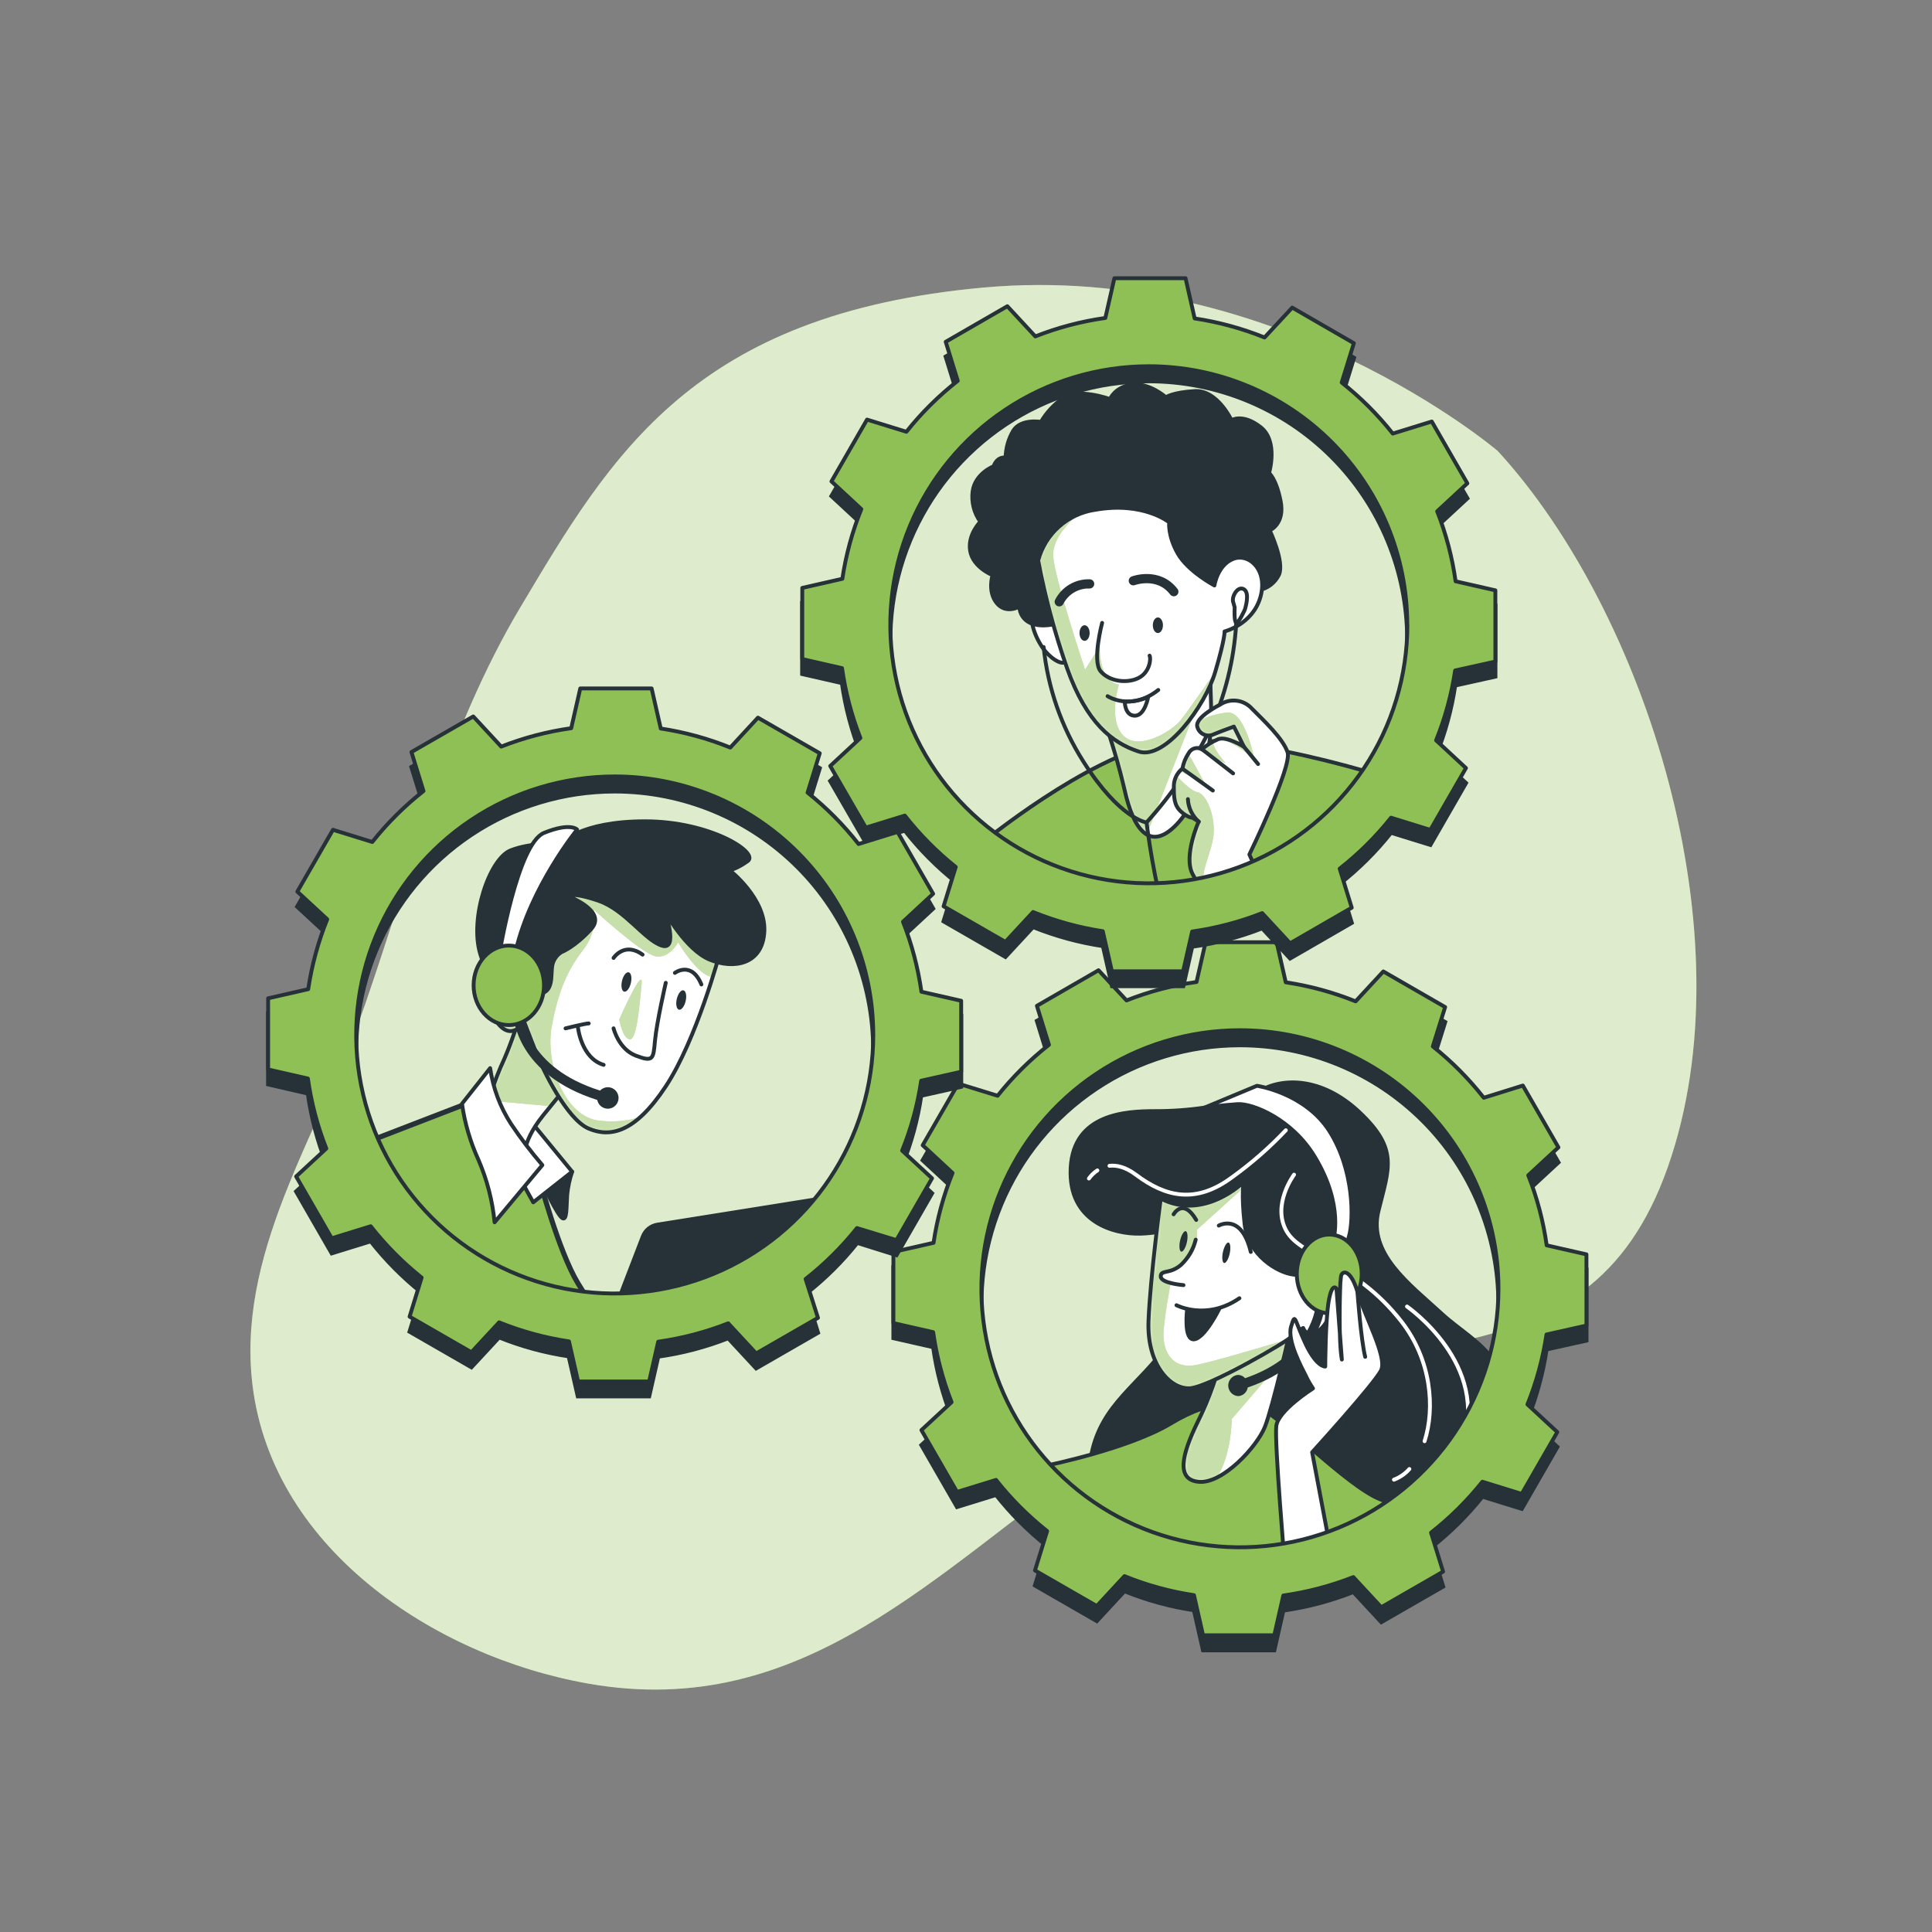 <svg width="500" height="500" viewBox="0 0 500 500" fill="none" xmlns="http://www.w3.org/2000/svg">
<rect x="0" y="0" width="500" height="500" fill="#808080" stroke="none"/>
<path d="M387.619 116.721C387.619 116.721 330.069 67.631 254.739 74.401C179.409 81.171 158.269 117.561 134.569 157.341C115.919 188.651 106.369 225.491 94.569 259.711C83.839 291.051 61.889 322.001 65.139 356.511C69.249 400.211 112.239 428.681 152.289 435.721C208.179 445.551 242.289 406.271 284.499 377.051L284.739 376.891C290.804 372.624 297.186 368.826 303.829 365.531C356.299 340.141 410.469 362.151 431.619 302.061C452.769 241.971 425.699 158.191 387.619 116.721Z" fill="#8FC056"/>
<path opacity="0.7" d="M387.619 116.721C387.619 116.721 330.069 67.631 254.739 74.401C179.409 81.171 158.269 117.561 134.569 157.341C115.919 188.651 106.369 225.491 94.569 259.711C83.839 291.051 61.889 322.001 65.139 356.511C69.249 400.211 112.239 428.681 152.289 435.721C208.179 445.551 242.289 406.271 284.499 377.051L284.739 376.891C290.804 372.624 297.186 368.826 303.829 365.531C356.299 340.141 410.469 362.151 431.619 302.061C452.769 241.971 425.699 158.191 387.619 116.721Z" fill="white"/>
<mask id="mask0_3883_2847" style="mask-type:luminance" maskUnits="userSpaceOnUse" x="247" y="259" width="148" height="149">
<path d="M320.891 407.279C361.622 407.279 394.641 374.26 394.641 333.529C394.641 292.798 361.622 259.779 320.891 259.779C280.16 259.779 247.141 292.798 247.141 333.529C247.141 374.26 280.16 407.279 320.891 407.279Z" fill="white"/>
</mask>
<g mask="url(#mask0_3883_2847)">
<path d="M311.711 286.649C307.44 287.275 303.128 287.579 298.811 287.559C291.351 287.559 277.811 288.239 277.091 302.269C276.371 316.299 288.411 319.469 295.191 319.269C301.971 319.069 305.831 316.999 305.831 316.999C305.831 316.999 309.901 337.359 302.211 347.999C294.521 358.639 285.211 363.379 282.521 376.059C279.831 388.739 281.391 392.579 281.391 392.579C281.391 392.579 317.601 406.579 342.491 398.459C367.381 390.339 370.091 392.799 383.441 373.109C396.791 353.419 381.861 347.999 373.261 340.109C364.661 332.219 354.031 324.489 356.741 313.409C359.451 302.329 362.001 297.519 352.001 287.999C342.001 278.479 331.641 278.949 326.001 282.349C320.361 285.749 311.711 286.649 311.711 286.649Z" fill="#263238" stroke="#263238" stroke-linecap="round" stroke-linejoin="round"/>
<path d="M287.131 301.71C288.971 301.5 291.271 302 293.991 304.03C301.781 309.88 309.521 311.56 318.771 304.74C323.815 301.117 328.503 297.022 332.771 292.51" stroke="white" stroke-linecap="round" stroke-linejoin="round"/>
<path d="M281.811 304.998C282.405 304.169 283.147 303.457 284.001 302.898" stroke="white" stroke-linecap="round" stroke-linejoin="round"/>
<path d="M364.75 380.18C363.661 381.412 362.288 382.359 360.75 382.94" stroke="white" stroke-linecap="round" stroke-linejoin="round"/>
<path d="M334.902 304C334.902 304 329.062 311.8 332.952 318.62C336.842 325.44 350.492 326.41 362.672 341.99C370.412 351.9 371.452 364.37 368.672 372.99" stroke="white" stroke-linecap="round" stroke-linejoin="round"/>
<path d="M364.131 338.129C364.131 338.129 386.041 353.229 378.251 374.129" stroke="white" stroke-linecap="round" stroke-linejoin="round"/>
<path d="M271.211 379.199C271.211 379.199 292.211 374.909 303.111 368.339C314.011 361.769 321.671 362.459 326.651 364.719C331.631 366.979 348.651 384.639 357.201 388.029L365.791 391.419C365.791 391.419 356.521 402.289 329.361 401.609C302.201 400.929 288.631 396.609 281.161 391.419C276.743 388.382 273.289 384.141 271.211 379.199Z" fill="#8FC056" stroke="#263238" stroke-linecap="round" stroke-linejoin="round"/>
<path d="M315.562 353.41C314.142 358.481 312.247 363.406 309.902 368.12C305.832 376.49 304.252 383.05 310.362 383.5C316.472 383.95 325.292 374.45 327.362 369.25C329.432 364.05 334.152 343.25 334.152 343.25L315.562 353.41Z" fill="white"/>
<mask id="mask1_3883_2847" style="mask-type:luminance" maskUnits="userSpaceOnUse" x="306" y="343" width="29" height="41">
<path d="M315.562 353.41C314.142 358.481 312.247 363.406 309.902 368.12C305.832 376.49 304.252 383.05 310.362 383.5C316.472 383.95 325.292 374.45 327.362 369.25C329.432 364.05 334.152 343.25 334.152 343.25L315.562 353.41Z" fill="white"/>
</mask>
<g mask="url(#mask1_3883_2847)">
<path d="M309.902 368.12C305.832 376.49 304.252 383.05 310.362 383.5C311.957 383.539 313.535 383.152 314.932 382.38C318.772 376.38 318.772 367.26 318.772 367.26L332.122 351.69C333.262 346.98 334.122 343.23 334.122 343.23L315.562 353.41C314.142 358.481 312.247 363.406 309.902 368.12Z" fill="#8FC056"/>
<path opacity="0.5" d="M309.902 368.12C305.832 376.49 304.252 383.05 310.362 383.5C311.957 383.539 313.535 383.152 314.932 382.38C318.772 376.38 318.772 367.26 318.772 367.26L332.122 351.69C333.262 346.98 334.122 343.23 334.122 343.23L315.562 353.41C314.142 358.481 312.247 363.406 309.902 368.12Z" fill="white"/>
</g>
<path d="M315.562 353.41C314.142 358.481 312.247 363.406 309.902 368.12C305.832 376.49 304.252 383.05 310.362 383.5C316.472 383.95 325.292 374.45 327.362 369.25C329.432 364.05 334.152 343.25 334.152 343.25L315.562 353.41Z" stroke="#263238" stroke-linecap="round" stroke-linejoin="round"/>
<path d="M300.4 310.189C300.4 310.189 297.681 330.549 297.231 341.869C296.781 353.189 302.89 359.519 307.87 359.289C312.85 359.059 333.66 346.849 333.87 346.169C334.08 345.489 337.261 343.679 337.261 343.679C337.261 343.679 338.17 346.619 341.56 344.129C344.95 341.639 346.99 331.909 346.09 329.199C345.19 326.489 344.28 326.929 343.37 327.389C342.46 327.849 338.85 330.329 334.77 329.869C330.69 329.409 323.01 324.869 322.1 316.749C321.19 308.629 321.88 305.889 321.88 305.889C321.88 305.889 311.71 316.069 300.4 310.189Z" fill="white"/>
<mask id="mask2_3883_2847" style="mask-type:luminance" maskUnits="userSpaceOnUse" x="297" y="305" width="50" height="55">
<path d="M300.4 310.189C300.4 310.189 297.681 330.549 297.231 341.869C296.781 353.189 302.89 359.519 307.87 359.289C312.85 359.059 333.66 346.849 333.87 346.169C334.08 345.489 337.261 343.679 337.261 343.679C337.261 343.679 338.17 346.619 341.56 344.129C344.95 341.639 346.99 331.909 346.09 329.199C345.19 326.489 344.28 326.929 343.37 327.389C342.46 327.849 338.85 330.329 334.77 329.869C330.69 329.409 323.01 324.869 322.1 316.749C321.19 308.629 321.88 305.889 321.88 305.889C321.88 305.889 311.71 316.069 300.4 310.189Z" fill="white"/>
</mask>
<g mask="url(#mask2_3883_2847)">
<path d="M309.71 353.219C302.91 354.579 301.1 349.139 301.1 345.519C301.1 341.899 302.91 332.379 302.91 332.379C298.83 330.569 300.4 330.329 305.6 327.379C310.8 324.429 309.71 318.319 309.71 318.319L321.71 307.449C321.731 306.921 321.795 306.396 321.9 305.879C321.9 305.879 311.71 316.059 300.4 310.179C300.4 310.179 297.681 330.539 297.231 341.859C296.781 353.179 302.89 359.509 307.87 359.279C312.38 359.079 329.92 349.009 333.32 346.629C325.37 348.999 314 352.369 309.71 353.219Z" fill="#8FC056"/>
<path d="M341.58 344.129L338.58 345.039C339.27 345.249 340.22 345.129 341.58 344.129Z" fill="#8FC056"/>
<g opacity="0.5">
<path d="M309.71 353.219C302.91 354.579 301.1 349.139 301.1 345.519C301.1 341.899 302.91 332.379 302.91 332.379C298.83 330.569 300.4 330.329 305.6 327.379C310.8 324.429 309.71 318.319 309.71 318.319L321.71 307.449C321.731 306.921 321.795 306.396 321.9 305.879C321.9 305.879 311.71 316.059 300.4 310.179C300.4 310.179 297.681 330.539 297.231 341.859C296.781 353.179 302.89 359.509 307.87 359.279C312.38 359.079 329.92 349.009 333.32 346.629C325.37 348.999 314 352.369 309.71 353.219Z" fill="white"/>
<path d="M341.58 344.129L338.58 345.039C339.27 345.249 340.22 345.129 341.58 344.129Z" fill="white"/>
</g>
</g>
<path d="M300.4 310.189C300.4 310.189 297.681 330.549 297.231 341.869C296.781 353.189 302.89 359.519 307.87 359.289C312.85 359.059 333.66 346.849 333.87 346.169C334.08 345.489 337.261 343.679 337.261 343.679C337.261 343.679 338.17 346.619 341.56 344.129C344.95 341.639 346.99 331.909 346.09 329.199C345.19 326.489 344.28 326.929 343.37 327.389C342.46 327.849 338.85 330.329 334.77 329.869C330.69 329.409 323.01 324.869 322.1 316.749C321.19 308.629 321.88 305.889 321.88 305.889C321.88 305.889 311.71 316.069 300.4 310.189Z" stroke="#263238" stroke-linecap="round" stroke-linejoin="round"/>
<path d="M309.45 320.82C308.829 323.336 307.492 325.618 305.6 327.39C302.66 329.87 300.4 328.52 300.4 330.33C300.4 332.14 306.28 332.59 306.28 332.59" stroke="#263238" stroke-linecap="round" stroke-linejoin="round"/>
<path d="M304.471 337.789C304.471 337.789 312.171 341.869 320.761 335.979" stroke="#263238" stroke-linecap="round" stroke-linejoin="round"/>
<path d="M307.23 338.819C307.23 338.819 306.23 346.819 309 346.619C311.77 346.419 315.56 338.699 315.56 338.699C315.56 338.699 309.74 340.079 307.23 338.819Z" fill="#263238" stroke="#263238" stroke-linecap="round" stroke-linejoin="round"/>
<path d="M318.25 324.409C317.94 325.869 317.25 326.979 316.8 326.869C316.35 326.759 316.17 325.489 316.49 324.029C316.81 322.569 317.49 321.459 317.94 321.559C318.39 321.659 318.57 322.939 318.25 324.409Z" fill="#263238"/>
<path d="M307.171 321.47C306.851 322.93 306.171 324.04 305.711 323.93C305.251 323.82 305.081 322.55 305.401 321.08C305.721 319.61 306.401 318.52 306.861 318.62C307.321 318.72 307.481 320 307.171 321.47Z" fill="#263238"/>
<path d="M303.73 314.26C303.73 314.26 306.17 309.88 309.58 315.72" stroke="#263238" stroke-linecap="round" stroke-linejoin="round"/>
<path d="M315.422 317.179C315.422 317.179 321.262 313.779 323.702 323.999" stroke="#263238" stroke-linecap="round" stroke-linejoin="round"/>
<path d="M345 321.05C345 321.05 348 312.11 340.24 299.33C334.36 289.6 324.18 285.52 320.33 285.75C316.48 285.98 311.73 286.65 311.73 286.65L325.29 281C325.29 281 337.74 282.81 344.07 292.76C350.4 302.71 350.41 315.62 349.07 320.14L347.71 324.67L345 321.05Z" fill="white" stroke="#263238" stroke-linecap="round" stroke-linejoin="round"/>
<path d="M320.38 355.819C320.733 355.821 321.08 355.899 321.399 356.047C321.719 356.196 322.002 356.411 322.23 356.679C339.74 350.679 340.55 337.859 340.57 337.279C340.568 337.119 340.597 336.96 340.658 336.812C340.719 336.663 340.809 336.529 340.923 336.417C341.037 336.305 341.173 336.217 341.322 336.159C341.471 336.101 341.631 336.073 341.79 336.079C342.111 336.109 342.406 336.263 342.615 336.507C342.824 336.752 342.93 337.068 342.91 337.389C342.91 338.029 342.08 352.559 322.91 359.079C322.819 359.688 322.517 360.246 322.057 360.656C321.596 361.065 321.006 361.3 320.391 361.319C319.702 361.26 319.06 360.945 318.592 360.436C318.125 359.926 317.865 359.26 317.865 358.569C317.865 357.877 318.125 357.211 318.592 356.702C319.06 356.193 319.702 355.878 320.391 355.819H320.38Z" fill="#263238"/>
<path d="M344.011 339.88C348.651 339.88 352.411 335.318 352.411 329.69C352.411 324.062 348.651 319.5 344.011 319.5C339.372 319.5 335.611 324.062 335.611 329.69C335.611 335.318 339.372 339.88 344.011 339.88Z" fill="#8FC056" stroke="#263238" stroke-linecap="round" stroke-linejoin="round"/>
<path d="M345.881 333.5C345.881 333.5 344.751 331.68 343.881 336.66C343.011 341.64 342.971 353.66 342.971 353.66C342.971 353.66 340.711 353.89 337.771 347.55C334.831 341.21 335.281 339.63 334.151 343.26C333.021 346.89 336.861 353.89 337.991 356.15C338.507 357.254 339.113 358.314 339.801 359.32C339.801 359.32 330.801 364.98 330.301 369.05C329.801 373.12 332.561 405.71 332.561 405.71L344.781 403.45L339.581 375.84C339.581 375.84 355.871 357.96 357.451 354.57C359.031 351.18 353.151 340.57 351.341 334.43C349.531 328.29 347.271 328.77 347.041 330.36C346.901 331.485 346.827 332.617 346.821 333.75C346.821 333.75 346.361 346.88 347.271 351.85L345.881 333.5Z" fill="white" stroke="#263238" stroke-linecap="round" stroke-linejoin="round"/>
<path d="M351.311 334.398C351.311 334.398 352.221 346.848 353.311 351.148" stroke="#263238" stroke-linecap="round" stroke-linejoin="round"/>
</g>
<path d="M410.571 346.929V328.509L400.281 326.169C399.415 319.961 397.814 313.879 395.511 308.049L403.321 300.819L394.111 284.819L384.001 287.999C380.133 283.074 375.707 278.614 370.811 274.709L374.001 264.509L358.001 255.289L350.861 262.999C345.049 260.652 338.98 258.997 332.781 258.069L330.421 247.699H312.001L309.661 257.999C303.453 258.865 297.37 260.466 291.541 262.769L284.301 254.999L268.351 264.209L271.471 274.299C266.545 278.163 262.085 282.586 258.181 287.479L248.001 284.319L238.791 300.269L246.521 307.439C244.172 313.25 242.52 319.319 241.601 325.519L231.221 327.879V346.299L241.511 348.639C242.385 354.845 243.986 360.927 246.281 366.759L238.461 373.999L247.681 389.999L257.771 386.879C261.65 391.792 266.091 396.236 271.001 400.119L267.851 410.309L283.851 419.519L291.011 411.779C296.791 414.128 302.83 415.783 309.001 416.709L311.351 427.089H329.781L332.121 416.799C338.331 415.914 344.416 414.303 350.251 411.999L357.481 419.799L373.481 410.589L370.361 400.499C375.286 396.635 379.746 392.212 383.651 387.319L393.831 390.469L403.041 374.469L395.311 367.309C397.657 361.493 399.312 355.422 400.241 349.219L410.571 346.929ZM387.801 337.409C387.801 350.643 383.876 363.579 376.524 374.582C369.172 385.586 358.722 394.162 346.496 399.226C334.27 404.29 320.816 405.615 307.837 403.034C294.858 400.452 282.936 394.079 273.578 384.722C264.221 375.364 257.848 363.442 255.266 350.463C252.685 337.483 254.01 324.03 259.074 311.804C264.138 299.578 272.714 289.128 283.717 281.776C294.721 274.423 307.657 270.499 320.891 270.499C329.677 270.499 338.378 272.23 346.496 275.592C354.614 278.955 361.99 283.884 368.203 290.097C374.416 296.31 379.345 303.686 382.707 311.804C386.07 319.922 387.801 328.622 387.801 337.409Z" fill="#263238" stroke="#263238" stroke-width="1.051" stroke-miterlimit="10"/>
<path d="M410.571 343.05V324.63L400.281 322.29C399.415 316.082 397.814 309.999 395.511 304.17L403.321 296.94L394.111 280.94L384.001 284.1C380.134 279.174 375.707 274.714 370.811 270.81L374.001 260.63L358.001 251.41L350.831 259.15C345.019 256.802 338.95 255.147 332.751 254.22L330.391 243.85H312.001L309.661 254.14C303.453 255.005 297.37 256.606 291.541 258.91L284.301 251.1L268.351 260.31L271.471 270.4C266.546 274.264 262.086 278.686 258.181 283.58L248.001 280.44L238.791 296.39L246.521 303.56C244.172 309.371 242.52 315.44 241.601 321.64L231.211 324V342.42L241.501 344.76C242.376 350.966 243.977 357.047 246.271 362.88L238.461 370.11L247.681 386.11L257.771 383C261.651 387.913 266.091 392.356 271.001 396.24L267.851 406.43L283.851 415.64L291.011 407.9C296.791 410.249 302.83 411.904 309.001 412.83L311.351 423.21H329.781L332.121 412.92C338.327 412.043 344.408 410.442 350.241 408.15L357.471 415.95L373.471 406.74L370.351 396.65C375.276 392.786 379.736 388.363 383.641 383.47L393.821 386.62L403.031 370.62L395.301 363.46C397.649 357.644 399.303 351.572 400.231 345.37L410.571 343.05ZM387.801 333.53C387.801 346.763 383.877 359.7 376.525 370.703C369.172 381.706 358.722 390.282 346.496 395.346C334.27 400.411 320.817 401.736 307.837 399.154C294.858 396.572 282.936 390.2 273.578 380.842C264.221 371.485 257.848 359.562 255.267 346.583C252.685 333.604 254.01 320.15 259.074 307.924C264.138 295.698 272.714 285.248 283.718 277.896C294.721 270.544 307.657 266.62 320.891 266.62C329.678 266.62 338.378 268.35 346.496 271.713C354.614 275.075 361.99 280.004 368.203 286.217C374.417 292.43 379.345 299.806 382.708 307.924C386.07 316.042 387.801 324.743 387.801 333.53Z" fill="#8FC056" stroke="#263238" stroke-linecap="round" stroke-linejoin="round"/>
<mask id="mask3_3883_2847" style="mask-type:luminance" maskUnits="userSpaceOnUse" x="223" y="87" width="149" height="149">
<path d="M349.44 213.829C378.241 185.028 378.241 138.332 349.44 109.531C320.638 80.729 273.942 80.729 245.141 109.531C216.34 138.332 216.34 185.028 245.141 213.829C273.942 242.63 320.638 242.63 349.44 213.829Z" fill="white"/>
</mask>
<g mask="url(#mask3_3883_2847)">
<path d="M251.93 219.93C251.93 219.93 276.35 199.34 296.73 193.09C317.11 186.84 363.73 202.77 363.73 202.77C363.73 202.77 358.68 221.14 328.01 230.42C297.34 239.7 284.01 239.1 267.47 232.42C250.93 225.74 251.93 219.93 251.93 219.93Z" fill="#8FC056" stroke="#263238" stroke-linecap="round" stroke-linejoin="round"/>
<path d="M285.43 185.42C287.685 191.695 289.571 198.096 291.08 204.59C293.3 214.48 297.54 220.73 304.6 213.27C311.66 205.81 313.48 190.87 313.48 186.27C313.48 181.67 313.08 172.74 313.08 172.74C313.08 172.74 303.39 187.68 298.14 189.09C292.89 190.5 285.43 185.42 285.43 185.42Z" fill="white"/>
<mask id="mask4_3883_2847" style="mask-type:luminance" maskUnits="userSpaceOnUse" x="285" y="172" width="29" height="45">
<path d="M285.43 185.42C287.685 191.695 289.571 198.096 291.08 204.59C293.3 214.48 297.54 220.73 304.6 213.27C311.66 205.81 313.48 190.87 313.48 186.27C313.48 181.67 313.08 172.74 313.08 172.74C313.08 172.74 303.39 187.68 298.14 189.09C292.89 190.5 285.43 185.42 285.43 185.42Z" fill="white"/>
</mask>
<g mask="url(#mask4_3883_2847)">
<path d="M309.65 177.621C306.35 182.101 301.4 188.171 298.14 189.051C292.9 190.461 285.43 185.421 285.43 185.421C287.685 191.696 289.571 198.096 291.08 204.591C292.31 210.081 294.17 214.451 296.79 215.971L310.99 179.671L309.65 177.621Z" fill="#8FC056"/>
<path opacity="0.5" d="M309.65 177.621C306.35 182.101 301.4 188.171 298.14 189.051C292.9 190.461 285.43 185.421 285.43 185.421C287.685 191.696 289.571 198.096 291.08 204.591C292.31 210.081 294.17 214.451 296.79 215.971L310.99 179.671L309.65 177.621Z" fill="white"/>
</g>
<path d="M285.43 185.42C287.685 191.695 289.571 198.096 291.08 204.59C293.3 214.48 297.54 220.73 304.6 213.27C311.66 205.81 313.48 190.87 313.48 186.27C313.48 181.67 313.08 172.74 313.08 172.74C313.08 172.74 303.39 187.68 298.14 189.09C292.89 190.5 285.43 185.42 285.43 185.42Z" stroke="#263238" stroke-linecap="round" stroke-linejoin="round"/>
<path d="M272.309 157C272.309 157 269.689 152.77 267.669 156.6C265.649 160.43 268.479 166.09 270.499 168.51C272.519 170.93 275.739 172.74 276.149 170.51C276.559 168.28 272.309 157 272.309 157Z" fill="white" stroke="#263238" stroke-linecap="round" stroke-linejoin="round"/>
<path d="M257.14 120.68C257.14 120.68 252.35 122.52 251.72 127.17C251.361 129.949 252.076 132.761 253.72 135.03C253.72 135.03 250.33 138.37 251.09 142.62C251.85 146.87 256.87 148.84 256.87 148.84C256.87 148.84 255.52 153.06 257.93 156.05C260.34 159.04 263.82 156.98 263.82 156.98C263.839 157.892 264.119 158.78 264.628 159.537C265.137 160.294 265.852 160.888 266.69 161.25C269.69 162.56 273.62 161.35 273.62 161.35C274.776 161.752 275.986 161.981 277.21 162.03C279.88 162.28 282.68 159.14 282.68 159.14L325.82 152.73C326.935 152.513 327.984 152.039 328.884 151.344C329.783 150.65 330.508 149.755 331 148.73C332.47 145.36 328.6 137.26 328.6 137.26C328.6 137.26 332.6 135.62 331.42 129.68C330.24 123.74 328.42 122.44 328.42 122.44C328.42 122.44 330.92 114.21 326.25 110.55C321.58 106.89 318.71 108.75 318.71 108.75C318.71 108.75 315.02 100.87 309.21 101.21C303.4 101.55 301.74 102.81 301.74 102.81C301.74 102.81 297.46 99 293 99.55C288.54 100.1 287.26 103.29 287.26 103.29C287.26 103.29 278.88 100.21 274.96 103.13C272.703 104.742 270.806 106.806 269.39 109.19C269.39 109.19 264.27 108.28 262.25 111.43C260.988 113.551 260.299 115.963 260.25 118.43C260.25 118.43 258.16 117.94 257.14 120.68Z" fill="#263238" stroke="#263238" stroke-linecap="round" stroke-linejoin="round"/>
<path d="M268.68 145.06C270.474 154.516 272.971 163.825 276.15 172.91C281.15 187.03 287.85 192.28 294.71 194.5C301.57 196.72 311.87 182.79 314.49 173.92C317.11 165.05 316.91 163.42 316.91 163.42C316.91 163.42 324.18 161.61 326.19 154.54C328.2 147.47 323.19 143.04 319.13 144.65C315.07 146.26 314.29 151.52 314.29 151.52C314.29 151.52 307.43 147.88 304.8 143.24C302.17 138.6 302.58 135.17 302.58 135.17C302.58 135.17 295.92 129.72 283.41 131.94C279.939 132.442 276.692 133.954 274.073 136.286C271.454 138.619 269.579 141.67 268.68 145.06Z" fill="white"/>
<mask id="mask5_3883_2847" style="mask-type:luminance" maskUnits="userSpaceOnUse" x="268" y="131" width="59" height="64">
<path d="M268.68 145.06C270.474 154.516 272.971 163.825 276.15 172.91C281.15 187.03 287.85 192.28 294.71 194.5C301.57 196.72 311.87 182.79 314.49 173.92C317.11 165.05 316.91 163.42 316.91 163.42C316.91 163.42 324.18 161.61 326.19 154.54C328.2 147.47 323.19 143.04 319.13 144.65C315.07 146.26 314.29 151.52 314.29 151.52C314.29 151.52 307.43 147.88 304.8 143.24C302.17 138.6 302.58 135.17 302.58 135.17C302.58 135.17 295.92 129.72 283.41 131.94C279.939 132.442 276.692 133.954 274.073 136.286C271.454 138.619 269.579 141.67 268.68 145.06Z" fill="white"/>
</mask>
<g mask="url(#mask5_3883_2847)">
<path d="M290.68 190.339C286.68 186.189 289.58 177.179 289.58 177.179C284.1 176.079 284.65 167.299 284.65 167.299L280.81 173.299C280.81 173.299 273.13 150.249 272.58 144.219C272.12 139.139 277.46 134.469 279.17 133.109C276.615 134.142 274.337 135.756 272.516 137.824C270.695 139.891 269.381 142.355 268.68 145.019C270.474 154.476 272.971 163.785 276.15 172.869C281.15 186.989 287.85 192.239 294.71 194.459C301.57 196.679 311.87 182.749 314.49 173.879C314.49 173.879 307.69 183.719 305.49 186.459C303.29 189.199 294.71 194.499 290.68 190.339Z" fill="#8FC056"/>
<path opacity="0.5" d="M290.68 190.339C286.68 186.189 289.58 177.179 289.58 177.179C284.1 176.079 284.65 167.299 284.65 167.299L280.81 173.299C280.81 173.299 273.13 150.249 272.58 144.219C272.12 139.139 277.46 134.469 279.17 133.109C276.615 134.142 274.337 135.756 272.516 137.824C270.695 139.891 269.381 142.355 268.68 145.019C270.474 154.476 272.971 163.785 276.15 172.869C281.15 186.989 287.85 192.239 294.71 194.459C301.57 196.679 311.87 182.749 314.49 173.879C314.49 173.879 307.69 183.719 305.49 186.459C303.29 189.199 294.71 194.499 290.68 190.339Z" fill="white"/>
</g>
<path d="M268.68 145.06C270.474 154.516 272.971 163.825 276.15 172.91C281.15 187.03 287.85 192.28 294.71 194.5C301.57 196.72 311.87 182.79 314.49 173.92C317.11 165.05 316.91 163.42 316.91 163.42C316.91 163.42 324.18 161.61 326.19 154.54C328.2 147.47 323.19 143.04 319.13 144.65C315.07 146.26 314.29 151.52 314.29 151.52C314.29 151.52 307.43 147.88 304.8 143.24C302.17 138.6 302.58 135.17 302.58 135.17C302.58 135.17 295.92 129.72 283.41 131.94C279.939 132.442 276.692 133.954 274.073 136.286C271.454 138.619 269.579 141.67 268.68 145.06Z" stroke="#263238" stroke-linecap="round" stroke-linejoin="round"/>
<path d="M285.23 161.201C285.23 161.201 282.61 171.091 284.83 173.711C287.05 176.331 291.48 176.941 294.51 175.531C297.54 174.121 297.94 170.481 297.51 169.681" stroke="#263238" stroke-linecap="round" stroke-linejoin="round"/>
<path d="M286.639 180.171C286.639 180.171 292.699 184.171 299.759 178.561" stroke="#263238" stroke-linecap="round" stroke-linejoin="round"/>
<path d="M291.08 181.581C291.08 181.581 291.08 185.221 293.7 185.221C296.32 185.221 297.14 180.371 297.14 180.371C295.234 181.217 293.165 181.63 291.08 181.581Z" stroke="#263238" stroke-linecap="round" stroke-linejoin="round"/>
<path d="M299.66 163.831C300.383 163.831 300.97 162.927 300.97 161.811C300.97 160.695 300.383 159.791 299.66 159.791C298.936 159.791 298.35 160.695 298.35 161.811C298.35 162.927 298.936 163.831 299.66 163.831Z" fill="#263238"/>
<path d="M280.689 165.851C281.412 165.851 281.999 164.946 281.999 163.831C281.999 162.715 281.412 161.811 280.689 161.811C279.965 161.811 279.379 162.715 279.379 163.831C279.379 164.946 279.965 165.851 280.689 165.851Z" fill="#263238"/>
<path d="M274.129 155.75C274.864 154.309 275.995 153.107 277.388 152.285C278.782 151.463 280.382 151.056 281.999 151.11" stroke="#263238" stroke-width="2.382" stroke-linecap="round" stroke-linejoin="round"/>
<path d="M293.299 150.301C293.299 150.301 299.759 147.881 303.789 153.131" stroke="#263238" stroke-width="2.382" stroke-linecap="round" stroke-linejoin="round"/>
<path d="M319.94 161.201C319.385 170.763 317.058 180.139 313.08 188.851C308.753 197.561 303.252 205.636 296.73 212.851C296.73 212.851 289.87 212.051 280.39 197.111C274.696 188.16 271.17 178.004 270.09 167.451" stroke="#263238" stroke-linecap="round" stroke-linejoin="round"/>
<path d="M322.16 157.77C322.16 157.77 323.57 153.53 321.96 152.52C320.35 151.51 318.73 154.34 319.13 155.75L319.53 157.17C319.53 157.17 319.33 161 319.94 161.17C320.55 161.34 322.16 157.77 322.16 157.77Z" stroke="#263238" stroke-linecap="round" stroke-linejoin="round"/>
<path d="M296.73 212.861C296.73 212.861 298.73 229.611 302.18 238.861" stroke="#263238" stroke-linecap="round" stroke-linejoin="round"/>
<path d="M315.699 182.39C315.699 182.39 309.239 185.62 309.849 188.04C309.953 188.478 310.154 188.887 310.438 189.237C310.722 189.587 311.081 189.868 311.488 190.06C311.895 190.252 312.34 190.35 312.791 190.347C313.241 190.343 313.685 190.238 314.089 190.04C315.499 189.43 319.329 188.04 319.329 188.04L321.959 193.29C321.959 193.29 317.519 190.46 315.299 191.29C313.752 191.927 312.32 192.812 311.059 193.91C310.77 193.744 310.45 193.638 310.119 193.599C309.787 193.56 309.452 193.587 309.131 193.681C308.811 193.774 308.513 193.931 308.255 194.142C307.997 194.354 307.784 194.615 307.629 194.91C306.821 196.119 306.27 197.48 306.009 198.91C305.337 199.443 304.789 200.116 304.406 200.883C304.022 201.651 303.812 202.493 303.789 203.35C303.789 206.17 303.789 208.35 305.609 210.01C307.429 211.67 308.609 211.62 308.609 211.62L310.219 212.62C310.219 212.62 306.219 221.5 308.609 226.14C310.999 230.78 312.239 230.38 312.239 230.38L317.079 239.26L329.999 236.07L323.339 221.14C323.339 221.14 334.439 198.33 333.229 194.7C332.019 191.07 326.999 186.43 323.999 183.4C322.971 182.257 321.564 181.525 320.038 181.34C318.512 181.154 316.971 181.527 315.699 182.39Z" fill="white"/>
<mask id="mask6_3883_2847" style="mask-type:luminance" maskUnits="userSpaceOnUse" x="303" y="181" width="31" height="59">
<path d="M315.699 182.39C315.699 182.39 309.239 185.62 309.849 188.04C309.953 188.478 310.154 188.887 310.438 189.237C310.722 189.587 311.081 189.868 311.488 190.06C311.895 190.252 312.34 190.35 312.791 190.347C313.241 190.343 313.685 190.238 314.089 190.04C315.499 189.43 319.329 188.04 319.329 188.04L321.959 193.29C321.959 193.29 317.519 190.46 315.299 191.29C313.752 191.927 312.32 192.812 311.059 193.91C310.77 193.744 310.45 193.638 310.119 193.599C309.787 193.56 309.452 193.587 309.131 193.681C308.811 193.774 308.513 193.931 308.255 194.142C307.997 194.354 307.784 194.615 307.629 194.91C306.821 196.119 306.27 197.48 306.009 198.91C305.337 199.443 304.789 200.116 304.406 200.883C304.022 201.651 303.812 202.493 303.789 203.35C303.789 206.17 303.789 208.35 305.609 210.01C307.429 211.67 308.609 211.62 308.609 211.62L310.219 212.62C310.219 212.62 306.219 221.5 308.609 226.14C310.999 230.78 312.239 230.38 312.239 230.38L317.079 239.26L329.999 236.07L323.339 221.14C323.339 221.14 334.439 198.33 333.229 194.7C332.019 191.07 326.999 186.43 323.999 183.4C322.971 182.257 321.564 181.525 320.038 181.34C318.512 181.154 316.971 181.527 315.699 182.39Z" fill="white"/>
</mask>
<g mask="url(#mask6_3883_2847)">
<path d="M309.819 205C308.519 204.79 306.249 202.63 304.489 200.77C304.03 201.57 303.789 202.477 303.789 203.4C303.789 206.22 303.789 208.4 305.609 210.06C307.429 211.72 308.609 211.67 308.609 211.67L310.219 212.67C310.219 212.67 306.219 221.55 308.609 226.19C310.999 230.83 312.239 230.43 312.239 230.43C309.619 227.04 313.689 220.96 314.079 215.9C314.469 210.84 312.159 205.37 309.819 205Z" fill="#8FC056"/>
<path d="M312.27 230.42L313.48 232.64C313.181 231.847 312.774 231.1 312.27 230.42Z" fill="#8FC056"/>
<path d="M313.999 191.869C312.959 192.433 311.98 193.103 311.079 193.869C310.481 193.549 309.783 193.47 309.129 193.649L317.239 197.559C317.239 197.559 313.589 193.459 313.999 191.869Z" fill="#8FC056"/>
<path d="M305.35 199.56L311.77 202.65L307.55 195C306.784 196.186 306.261 197.511 306.01 198.9C305.772 199.102 305.551 199.322 305.35 199.56Z" fill="#8FC056"/>
<path d="M314.089 190.06C315.499 189.45 319.329 188.06 319.329 188.06L321.959 193.31C321.959 193.31 317.519 190.48 315.299 191.31C319.209 191.62 324.619 196.46 324.619 196.46C324.619 196.46 322.289 183.99 317.619 184.38C315.085 184.674 312.616 185.38 310.309 186.47C310.122 186.69 309.985 186.948 309.908 187.226C309.83 187.504 309.814 187.795 309.859 188.08C309.966 188.515 310.169 188.921 310.453 189.267C310.737 189.613 311.095 189.892 311.501 190.081C311.906 190.271 312.349 190.368 312.797 190.364C313.245 190.361 313.687 190.257 314.089 190.06Z" fill="#8FC056"/>
<g opacity="0.5">
<path d="M309.819 205C308.519 204.79 306.249 202.63 304.489 200.77C304.03 201.57 303.789 202.477 303.789 203.4C303.789 206.22 303.789 208.4 305.609 210.06C307.429 211.72 308.609 211.67 308.609 211.67L310.219 212.67C310.219 212.67 306.219 221.55 308.609 226.19C310.999 230.83 312.239 230.43 312.239 230.43C309.619 227.04 313.689 220.96 314.079 215.9C314.469 210.84 312.159 205.37 309.819 205Z" fill="white"/>
<path d="M312.27 230.42L313.48 232.64C313.181 231.847 312.774 231.1 312.27 230.42Z" fill="white"/>
<path d="M313.999 191.869C312.959 192.433 311.98 193.103 311.079 193.869C310.481 193.549 309.783 193.47 309.129 193.649L317.239 197.559C317.239 197.559 313.589 193.459 313.999 191.869Z" fill="white"/>
<path d="M305.35 199.56L311.77 202.65L307.55 195C306.784 196.186 306.261 197.511 306.01 198.9C305.772 199.102 305.551 199.322 305.35 199.56Z" fill="white"/>
<path d="M314.089 190.06C315.499 189.45 319.329 188.06 319.329 188.06L321.959 193.31C321.959 193.31 317.519 190.48 315.299 191.31C319.209 191.62 324.619 196.46 324.619 196.46C324.619 196.46 322.289 183.99 317.619 184.38C315.085 184.674 312.616 185.38 310.309 186.47C310.122 186.69 309.985 186.948 309.908 187.226C309.83 187.504 309.814 187.795 309.859 188.08C309.966 188.515 310.169 188.921 310.453 189.267C310.737 189.613 311.095 189.892 311.501 190.081C311.906 190.271 312.349 190.368 312.797 190.364C313.245 190.361 313.687 190.257 314.089 190.06Z" fill="white"/>
</g>
</g>
<path d="M315.699 182.39C315.699 182.39 309.239 185.62 309.849 188.04C309.953 188.478 310.154 188.887 310.438 189.237C310.722 189.587 311.081 189.868 311.488 190.06C311.895 190.252 312.34 190.35 312.791 190.347C313.241 190.343 313.685 190.238 314.089 190.04C315.499 189.43 319.329 188.04 319.329 188.04L321.959 193.29C321.959 193.29 317.519 190.46 315.299 191.29C313.752 191.927 312.32 192.812 311.059 193.91C310.77 193.744 310.45 193.638 310.119 193.599C309.787 193.56 309.452 193.587 309.131 193.681C308.811 193.774 308.513 193.931 308.255 194.142C307.997 194.354 307.784 194.615 307.629 194.91C306.821 196.119 306.27 197.48 306.009 198.91C305.337 199.443 304.789 200.116 304.406 200.883C304.022 201.651 303.812 202.493 303.789 203.35C303.789 206.17 303.789 208.35 305.609 210.01C307.429 211.67 308.609 211.62 308.609 211.62L310.219 212.62C310.219 212.62 306.219 221.5 308.609 226.14C310.999 230.78 312.239 230.38 312.239 230.38L317.079 239.26L329.999 236.07L323.339 221.14C323.339 221.14 334.439 198.33 333.229 194.7C332.019 191.07 326.999 186.43 323.999 183.4C322.971 182.257 321.564 181.525 320.038 181.34C318.512 181.154 316.971 181.527 315.699 182.39Z" stroke="#263238" stroke-linecap="round" stroke-linejoin="round"/>
<path d="M321.959 193.291L325.589 197.731" stroke="#263238" stroke-linecap="round" stroke-linejoin="round"/>
<path d="M311.059 193.891L319.129 200.151" stroke="#263238" stroke-linecap="round" stroke-linejoin="round"/>
<path d="M306.01 198.939L313.88 204.589" stroke="#263238" stroke-linecap="round" stroke-linejoin="round"/>
<path d="M310.25 212.661C309.41 211.926 308.727 211.029 308.242 210.024C307.758 209.018 307.481 207.925 307.43 206.811" stroke="#263238" stroke-linecap="round" stroke-linejoin="round"/>
</g>
<path d="M386.999 175.09V156.66L376.709 154.32C375.838 148.113 374.237 142.031 371.939 136.2L379.749 128.97L370.539 112.97L360.449 116.09C356.582 111.162 352.156 106.698 347.259 102.79L350.409 92.61L334.459 83.4L327.289 91.13C321.477 88.782 315.409 87.128 309.209 86.2L306.849 75.83H288.399L286.059 86.12C279.852 86.989 273.77 88.59 267.939 90.89L260.699 83.08L244.749 92.29L247.869 102.38C242.941 106.245 238.481 110.671 234.579 115.57L224.389 112.42L215.179 128.37L222.909 135.54C220.565 141.369 218.917 147.455 217.999 153.67L207.609 156V174.42L217.899 176.77C218.774 182.973 220.375 189.051 222.669 194.88L214.859 202.12L224.069 218.07L234.169 214.95C238.028 219.88 242.452 224.341 247.349 228.24L244.199 238.43L260.199 247.64L267.359 239.91C273.172 242.256 279.24 243.911 285.439 244.84L287.799 255.21H306.229L308.529 245C314.735 244.124 320.817 242.523 326.649 240.23L333.879 248.04L349.829 238.83L346.709 228.73C351.64 224.853 356.1 220.413 359.999 215.5L370.179 218.65L379.389 202.65L371.659 195.48C374.007 189.668 375.662 183.599 376.589 177.4L386.999 175.09ZM364.229 165.56C364.231 178.794 360.309 191.731 352.958 202.736C345.607 213.741 335.158 222.318 322.932 227.384C310.706 232.45 297.252 233.776 284.272 231.196C271.292 228.615 259.369 222.243 250.01 212.886C240.652 203.529 234.278 191.607 231.696 178.627C229.113 165.648 230.438 152.194 235.502 139.967C240.566 127.74 249.142 117.29 260.145 109.937C271.149 102.585 284.085 98.66 297.319 98.66C315.058 98.668 332.068 105.72 344.609 118.265C357.15 130.81 364.197 147.821 364.199 165.56H364.229Z" fill="#263238" stroke="#263238" stroke-width="1.051" stroke-miterlimit="10"/>
<path d="M386.999 171.21V152.78L376.709 150.44C375.839 144.236 374.238 138.157 371.939 132.33L379.749 125.09L370.539 109.09L360.449 112.21C356.567 107.311 352.131 102.879 347.229 99L350.379 88.82L334.429 79.61L327.259 87.34C321.447 84.992 315.378 83.338 309.179 82.41L306.819 72H288.399L286.059 82.29C279.852 83.159 273.769 84.76 267.939 87.06L260.699 79.25L244.749 88.46L247.869 98.56C242.939 102.419 238.478 106.842 234.579 111.74L224.389 108.59L215.179 124.59L222.909 131.76C220.572 137.557 218.924 143.608 217.999 149.79L207.629 152.15V170.57L217.919 172.92C218.79 179.112 220.384 185.18 222.669 191L214.859 198.24L224.069 214.19L234.169 211.07C238.03 216.001 242.453 220.464 247.349 224.37L244.199 234.55L260.199 243.76L267.359 236.03C273.157 238.387 279.212 240.055 285.399 241L287.759 251.37H306.189L308.529 241.08C314.735 240.204 320.816 238.603 326.649 236.31L333.879 244.12L349.829 234.91L346.709 224.81C351.637 220.945 356.097 216.519 359.999 211.62L370.179 214.77L379.389 198.77L371.659 191.6C374.007 185.788 375.661 179.719 376.589 173.52L386.999 171.21ZM364.229 161.68C364.231 174.914 360.308 187.851 352.957 198.856C345.606 209.861 335.157 218.438 322.931 223.504C310.705 228.57 297.251 229.896 284.272 227.316C271.292 224.735 259.368 218.363 250.01 209.006C240.651 199.649 234.278 187.727 231.695 174.747C229.113 161.768 230.437 148.314 235.501 136.087C240.565 123.86 249.141 113.41 260.145 106.057C271.148 98.704 284.085 94.78 297.319 94.78C315.058 94.788 332.067 101.84 344.608 114.385C357.15 126.93 364.196 143.941 364.199 161.68H364.229Z" fill="#8FC056" stroke="#263238" stroke-linecap="round" stroke-linejoin="round"/>
<mask id="mask7_3883_2847" style="mask-type:luminance" maskUnits="userSpaceOnUse" x="85" y="194" width="148" height="148">
<path d="M159.07 341.59C199.801 341.59 232.82 308.571 232.82 267.84C232.82 227.109 199.801 194.09 159.07 194.09C118.339 194.09 85.32 227.109 85.32 267.84C85.32 308.571 118.339 341.59 159.07 341.59Z" fill="white"/>
</mask>
<g mask="url(#mask7_3883_2847)">
<path d="M139.5 304.761C139.5 304.761 144.5 323.711 149.55 332.081C154.6 340.451 157.55 343.531 157.55 343.531C144.802 341.992 132.598 337.466 121.93 330.321C105 318.641 93.84 296.001 93.84 296.001L123.52 284.551L139.5 304.761Z" fill="#8FC056" stroke="#263238" stroke-width="1.324" stroke-linecap="round" stroke-linejoin="round"/>
<path d="M148.079 303.23C147.411 305.172 146.978 307.186 146.789 309.23C146.569 312.23 146.789 316.09 145.499 315.23C144.209 314.37 140.789 307.08 140.789 307.08L148.079 303.23Z" fill="#263238" stroke="#263238" stroke-linecap="round" stroke-linejoin="round"/>
<path d="M136.279 288.871L148.069 303.231L137.999 311.161L130.279 297.231L136.279 288.871Z" fill="white" stroke="#263238" stroke-linecap="round" stroke-linejoin="round"/>
<path d="M136.28 257.57C136.28 257.57 133.07 268.29 130.5 274.08C129.171 276.931 128.026 279.864 127.07 282.86C127.663 286.15 128.745 289.332 130.28 292.3C133.07 298.09 135.43 301.94 135.64 301.3C135.85 300.66 134.36 296.37 140.57 288.65C146.78 280.93 149.79 277.51 149.79 277.51L136.28 257.57Z" fill="white"/>
<mask id="mask8_3883_2847" style="mask-type:luminance" maskUnits="userSpaceOnUse" x="127" y="257" width="23" height="45">
<path d="M136.28 257.57C136.28 257.57 133.07 268.29 130.5 274.08C129.171 276.931 128.026 279.864 127.07 282.86C127.663 286.15 128.745 289.332 130.28 292.3C133.07 298.09 135.43 301.94 135.64 301.3C135.85 300.66 134.36 296.37 140.57 288.65C146.78 280.93 149.79 277.51 149.79 277.51L136.28 257.57Z" fill="white"/>
</mask>
<g mask="url(#mask8_3883_2847)">
<path d="M146.821 281L148.031 279L144.391 271L143.731 268.59L137.611 259.59L135.611 259.75C134.541 263.17 132.341 269.94 130.481 274.14C129.152 276.991 128.006 279.923 127.051 282.92C127.146 283.594 127.283 284.262 127.461 284.92L142.521 286.28C144.291 284.07 145.711 282.34 146.821 281Z" fill="#8FC056"/>
<path opacity="0.5" d="M146.821 281L148.031 279L144.391 271L143.731 268.59L137.611 259.59L135.611 259.75C134.541 263.17 132.341 269.94 130.481 274.14C129.152 276.991 128.006 279.923 127.051 282.92C127.146 283.594 127.283 284.262 127.461 284.92L142.521 286.28C144.291 284.07 145.711 282.34 146.821 281Z" fill="white"/>
</g>
<path d="M136.28 257.57C136.28 257.57 133.07 268.29 130.5 274.08C129.171 276.931 128.026 279.864 127.07 282.86C127.663 286.15 128.745 289.332 130.28 292.3C133.07 298.09 135.43 301.94 135.64 301.3C135.85 300.66 134.36 296.37 140.57 288.65C146.78 280.93 149.79 277.51 149.79 277.51L136.28 257.57Z" stroke="#263238" stroke-linecap="round" stroke-linejoin="round"/>
<path d="M126.851 276.432C127.581 281.552 129.409 286.454 132.211 290.802C134.708 294.536 137.43 298.116 140.361 301.522L128.001 316.332C127.458 310.783 126.058 305.351 123.851 300.232C121.729 295.602 120.284 290.692 119.561 285.652L126.851 276.432Z" fill="white" stroke="#263238" stroke-linecap="round" stroke-linejoin="round"/>
<path d="M186.23 246.85C186.23 246.85 180.23 269.14 172.3 281.15C164.37 293.16 157.94 294.44 152.36 292.08C146.78 289.72 140.57 277.08 138.64 272.15C136.71 267.22 135.64 264.43 135.64 264.43C135.64 264.43 132 270.65 127.71 263.14C123.42 255.63 124.28 248.56 127.07 245.56C128.65 243.802 130.753 242.599 133.07 242.13C133.07 242.13 142.29 240.85 140.79 235.92C139.29 230.99 155.15 218.98 173.37 222.84C191.59 226.7 186.23 246.85 186.23 246.85Z" fill="white"/>
<mask id="mask9_3883_2847" style="mask-type:luminance" maskUnits="userSpaceOnUse" x="124" y="222" width="63" height="72">
<path d="M186.23 246.85C186.23 246.85 180.23 269.14 172.3 281.15C164.37 293.16 157.94 294.44 152.36 292.08C146.78 289.72 140.57 277.08 138.64 272.15C136.71 267.22 135.64 264.43 135.64 264.43C135.64 264.43 132 270.65 127.71 263.14C123.42 255.63 124.28 248.56 127.07 245.56C128.65 243.802 130.753 242.599 133.07 242.13C133.07 242.13 142.29 240.85 140.79 235.92C139.29 230.99 155.15 218.98 173.37 222.84C191.59 226.7 186.23 246.85 186.23 246.85Z" fill="white"/>
</mask>
<g mask="url(#mask9_3883_2847)">
<path d="M173.37 222.84C155.15 218.98 139.29 230.99 140.79 235.92C142.29 240.85 133.07 242.13 133.07 242.13C130.753 242.599 128.65 243.802 127.07 245.56C124.28 248.56 123.42 255.64 127.71 263.14C132 270.64 135.64 264.43 135.64 264.43C135.64 264.43 136.71 267.22 138.64 272.15C140.57 277.08 146.79 289.72 152.36 292.08C156.31 293.75 160.69 293.59 165.72 289.08C162.089 290.206 158.25 290.5 154.49 289.94C145.6 288.32 141.16 274.59 142.78 265.7C144.4 256.81 146.78 251.16 150.85 245.91C152.027 244.453 152.886 242.767 153.374 240.959C153.861 239.151 153.965 237.261 153.68 235.41C153.68 235.41 166.3 247.05 169.84 247.53C173.38 248.01 175.49 243.89 175.49 243.89C175.49 243.89 180.74 252.78 184.38 252.78H184.48C185.6 249.2 186.23 246.85 186.23 246.85C186.23 246.85 191.59 226.7 173.37 222.84Z" fill="#8FC056"/>
<path opacity="0.5" d="M173.37 222.84C155.15 218.98 139.29 230.99 140.79 235.92C142.29 240.85 133.07 242.13 133.07 242.13C130.753 242.599 128.65 243.802 127.07 245.56C124.28 248.56 123.42 255.64 127.71 263.14C132 270.64 135.64 264.43 135.64 264.43C135.64 264.43 136.71 267.22 138.64 272.15C140.57 277.08 146.79 289.72 152.36 292.08C156.31 293.75 160.69 293.59 165.72 289.08C162.089 290.206 158.25 290.5 154.49 289.94C145.6 288.32 141.16 274.59 142.78 265.7C144.4 256.81 146.78 251.16 150.85 245.91C152.027 244.453 152.886 242.767 153.374 240.959C153.861 239.151 153.965 237.261 153.68 235.41C153.68 235.41 166.3 247.05 169.84 247.53C173.38 248.01 175.49 243.89 175.49 243.89C175.49 243.89 180.74 252.78 184.38 252.78H184.48C185.6 249.2 186.23 246.85 186.23 246.85C186.23 246.85 191.59 226.7 173.37 222.84Z" fill="white"/>
<path d="M160.26 263.84C160.26 263.84 166.58 249.46 166.05 254.68C165.52 259.9 164.84 269.18 162.97 268.98C161.1 268.78 160.26 263.84 160.26 263.84Z" fill="#8FC056"/>
<path opacity="0.5" d="M160.26 263.84C160.26 263.84 166.58 249.46 166.05 254.68C165.52 259.9 164.84 269.18 162.97 268.98C161.1 268.78 160.26 263.84 160.26 263.84Z" fill="white"/>
</g>
<path d="M186.23 246.85C186.23 246.85 180.23 269.14 172.3 281.15C164.37 293.16 157.94 294.44 152.36 292.08C146.78 289.72 140.57 277.08 138.64 272.15C136.71 267.22 135.64 264.43 135.64 264.43C135.64 264.43 132 270.65 127.71 263.14C123.42 255.63 124.28 248.56 127.07 245.56C128.65 243.802 130.753 242.599 133.07 242.13C133.07 242.13 142.29 240.85 140.79 235.92C139.29 230.99 155.15 218.98 173.37 222.84C191.59 226.7 186.23 246.85 186.23 246.85Z" stroke="#263238" stroke-linecap="round" stroke-linejoin="round"/>
<path d="M172.299 254.352C172.299 254.352 169.939 264.642 169.509 269.352C169.079 274.062 169.079 274.922 164.579 273.212C160.079 271.502 158.789 266.132 158.789 266.132" stroke="#263238" stroke-linecap="round" stroke-linejoin="round"/>
<path d="M152.359 264.861C151.509 264.861 146.359 266.141 146.359 266.141" stroke="#263238" stroke-linecap="round" stroke-linejoin="round"/>
<path d="M149.58 265.932C149.58 265.932 150.43 273.862 156.22 275.582" stroke="#263238" stroke-linecap="round" stroke-linejoin="round"/>
<path d="M163.269 254.4C162.949 255.79 162.169 256.79 161.539 256.64C160.909 256.49 160.649 255.26 160.969 253.87C161.289 252.48 162.059 251.49 162.699 251.63C163.339 251.77 163.589 253 163.269 254.4Z" fill="#263238"/>
<path d="M177.449 259.07C177.129 260.45 176.349 261.46 175.719 261.31C175.089 261.16 174.829 259.92 175.149 258.54C175.469 257.16 176.239 256.15 176.879 256.3C177.519 256.45 177.769 257.68 177.449 259.07Z" fill="#263238"/>
<path d="M158.789 247.92C158.789 247.92 161.579 243.63 166.299 247.06" stroke="#263238" stroke-linecap="round" stroke-linejoin="round"/>
<path d="M174.66 251.78C174.66 251.78 178.95 248.56 181.52 254.78" stroke="#263238" stroke-linecap="round" stroke-linejoin="round"/>
<path d="M145.29 246.421C144.682 246.8 144.159 247.3 143.753 247.89C143.347 248.48 143.067 249.148 142.93 249.851C142.5 252.211 143.36 256.711 139.71 257.141C136.06 257.571 132 253.921 130.5 253.281C129 252.641 127.07 256.071 124.28 246.851C121.49 237.631 126.64 222.201 132.21 220.051C137.78 217.901 145.07 218.341 145.07 218.341C145.07 218.341 150 212.551 166.94 212.551C183.88 212.551 196.52 220.701 193.52 222.841C190.52 224.981 188.81 225.201 188.81 225.201C188.81 225.201 198.24 232.491 197.81 241.061C197.38 249.631 189.88 250.921 183.66 248.351C177.44 245.781 172.09 235.921 172.09 235.921C172.09 235.921 175.73 246.211 171.23 244.711C166.73 243.211 161.8 235.491 154.94 233.131C148.08 230.771 146.79 231.841 146.79 231.841C146.79 231.841 157.29 235.701 153.01 240.421C148.73 245.141 145.29 246.421 145.29 246.421Z" fill="#263238" stroke="#263238" stroke-linecap="round" stroke-linejoin="round"/>
<path d="M129.209 247.061C129.209 247.061 133.929 218.341 140.789 215.551C147.649 212.761 149.359 214.691 149.359 214.691C149.359 214.691 137.359 229.481 133.499 245.991L129.209 247.061Z" fill="white" stroke="#263238" stroke-linecap="round" stroke-linejoin="round"/>
<path d="M157.29 281.37C156.915 281.371 156.544 281.448 156.2 281.598C155.856 281.748 155.547 281.966 155.29 282.24C136.29 276.24 135.43 263.24 135.4 262.66C135.398 262.493 135.362 262.329 135.294 262.176C135.226 262.024 135.128 261.887 135.005 261.774C134.883 261.661 134.738 261.573 134.581 261.518C134.424 261.462 134.257 261.439 134.09 261.45C133.924 261.456 133.761 261.496 133.609 261.566C133.458 261.636 133.323 261.735 133.21 261.858C133.098 261.98 133.011 262.124 132.954 262.281C132.897 262.437 132.872 262.604 132.88 262.77C132.88 263.41 133.77 278.09 154.57 284.67C154.669 285.189 154.914 285.668 155.275 286.053C155.637 286.438 156.1 286.712 156.612 286.843C157.123 286.974 157.662 286.956 158.164 286.793C158.666 286.629 159.111 286.325 159.447 285.918C159.782 285.511 159.995 285.016 160.06 284.492C160.125 283.968 160.04 283.436 159.813 282.959C159.587 282.482 159.23 282.079 158.783 281.798C158.336 281.516 157.818 281.368 157.29 281.37Z" fill="#263238"/>
<path d="M131.68 265.291C136.712 265.291 140.79 260.684 140.79 255.001C140.79 249.318 136.712 244.711 131.68 244.711C126.649 244.711 122.57 249.318 122.57 255.001C122.57 260.684 126.649 265.291 131.68 265.291Z" fill="#8FC056" stroke="#263238" stroke-linecap="round" stroke-linejoin="round"/>
<path d="M156.65 345.251L166.36 320.001C166.666 319.2 167.177 318.495 167.842 317.956C168.508 317.417 169.304 317.063 170.15 316.931L224.36 308.281C224.692 308.228 225.031 308.267 225.342 308.393C225.653 308.519 225.923 308.728 226.124 308.997C226.325 309.265 226.448 309.584 226.481 309.918C226.514 310.252 226.455 310.588 226.31 310.891L216 332.391L156.65 345.251Z" fill="#263238" stroke="#263238" stroke-linecap="round" stroke-linejoin="round"/>
</g>
<path d="M248.751 281.251V262.831L238.461 260.491C237.586 254.285 235.985 248.203 233.691 242.371L241.491 235.141L232.281 219.141L222.191 222.261C218.325 217.343 213.898 212.893 209.001 209.001L212.151 198.811L196.151 189.601L189.001 197.351C183.216 195.002 177.174 193.347 171.001 192.421L168.641 182.051H150.171L147.831 192.331C141.625 193.206 135.543 194.806 129.711 197.101L122.481 189.301L106.481 198.511L109.601 208.601C104.675 212.465 100.215 216.888 96.311 221.781L86.131 218.631L76.911 234.631L84.651 241.791C82.304 247.607 80.649 253.678 79.721 259.881L69.391 262.201V280.621L79.681 283.001C80.546 289.209 82.147 295.291 84.451 301.121L76.641 308.351L85.851 324.351L95.941 321.231C99.807 326.154 104.23 330.613 109.121 334.521L106.001 344.631L122.001 353.841L129.171 346.101C134.96 348.437 141.005 350.082 147.181 351.001L149.541 361.371H168.001L170.341 351.081C176.547 350.214 182.629 348.616 188.461 346.321L195.691 354.121L211.691 344.911L208.571 334.821C213.498 330.96 217.959 326.536 221.861 321.641L232.001 324.821L241.211 308.821L233.471 301.651C235.827 295.842 237.482 289.772 238.401 283.571L248.751 281.251ZM226.001 271.721C226.003 284.955 222.08 297.893 214.728 308.898C207.377 319.903 196.927 328.48 184.701 333.546C172.474 338.611 159.02 339.937 146.04 337.356C133.059 334.774 121.136 328.401 111.778 319.043C102.42 309.685 96.047 297.762 93.466 284.782C90.884 271.802 92.21 258.347 97.276 246.121C102.341 233.894 110.919 223.444 121.924 216.093C132.928 208.742 145.866 204.819 159.101 204.821C176.843 204.823 193.858 211.873 206.403 224.418C218.949 236.964 225.998 253.979 226.001 271.721Z" fill="#263238" stroke="#263238" stroke-width="1.051" stroke-miterlimit="10"/>
<path d="M248.751 277.37V259L238.461 256.66C237.586 250.454 235.985 244.372 233.691 238.54L241.491 231.31L232.281 215.31L222.191 218.43C218.327 213.498 213.9 209.034 209.001 205.13L212.151 194.94L196.151 185.73L189.001 193.47C183.215 191.126 177.173 189.471 171.001 188.54L168.641 178.17H150.171L147.831 188.46C141.624 189.327 135.542 190.925 129.711 193.22L122.481 185.42L106.481 194.63L109.601 204.72C104.689 208.586 100.243 213.009 96.351 217.9L86.171 214.75L76.951 230.75L84.691 237.91C82.344 243.726 80.689 249.798 79.761 256L69.391 258.36V276.78L79.681 279.12C80.546 285.328 82.147 291.411 84.451 297.24L76.641 304.47L85.851 320.47L95.941 317.35C99.807 322.273 104.23 326.733 109.121 330.64L106.001 340.75L122.001 349.96L129.171 342.22C134.981 344.572 141.05 346.227 147.251 347.15L149.611 357.52H168.001L170.341 347.23C176.547 346.363 182.629 344.765 188.461 342.47L195.691 350.27L211.691 341.06L208.491 331C213.418 327.139 217.879 322.715 221.781 317.82L232.001 320.94L241.211 304.94L233.471 297.78C235.826 291.967 237.481 285.894 238.401 279.69L248.751 277.37ZM226.001 267.84C226.003 281.074 222.08 294.012 214.728 305.017C207.377 316.022 196.927 324.599 184.701 329.665C172.474 334.73 159.02 336.056 146.04 333.475C133.059 330.893 121.136 324.521 111.778 315.162C102.42 305.804 96.047 293.881 93.466 280.901C90.884 267.921 92.21 254.467 97.276 242.24C102.341 230.013 110.919 219.564 121.924 212.212C132.928 204.861 145.866 200.938 159.101 200.94C176.843 200.943 193.858 207.992 206.403 220.537C218.949 233.083 225.998 250.098 226.001 267.84Z" fill="#8FC056" stroke="#263238" stroke-linecap="round" stroke-linejoin="round"/>
</svg>
